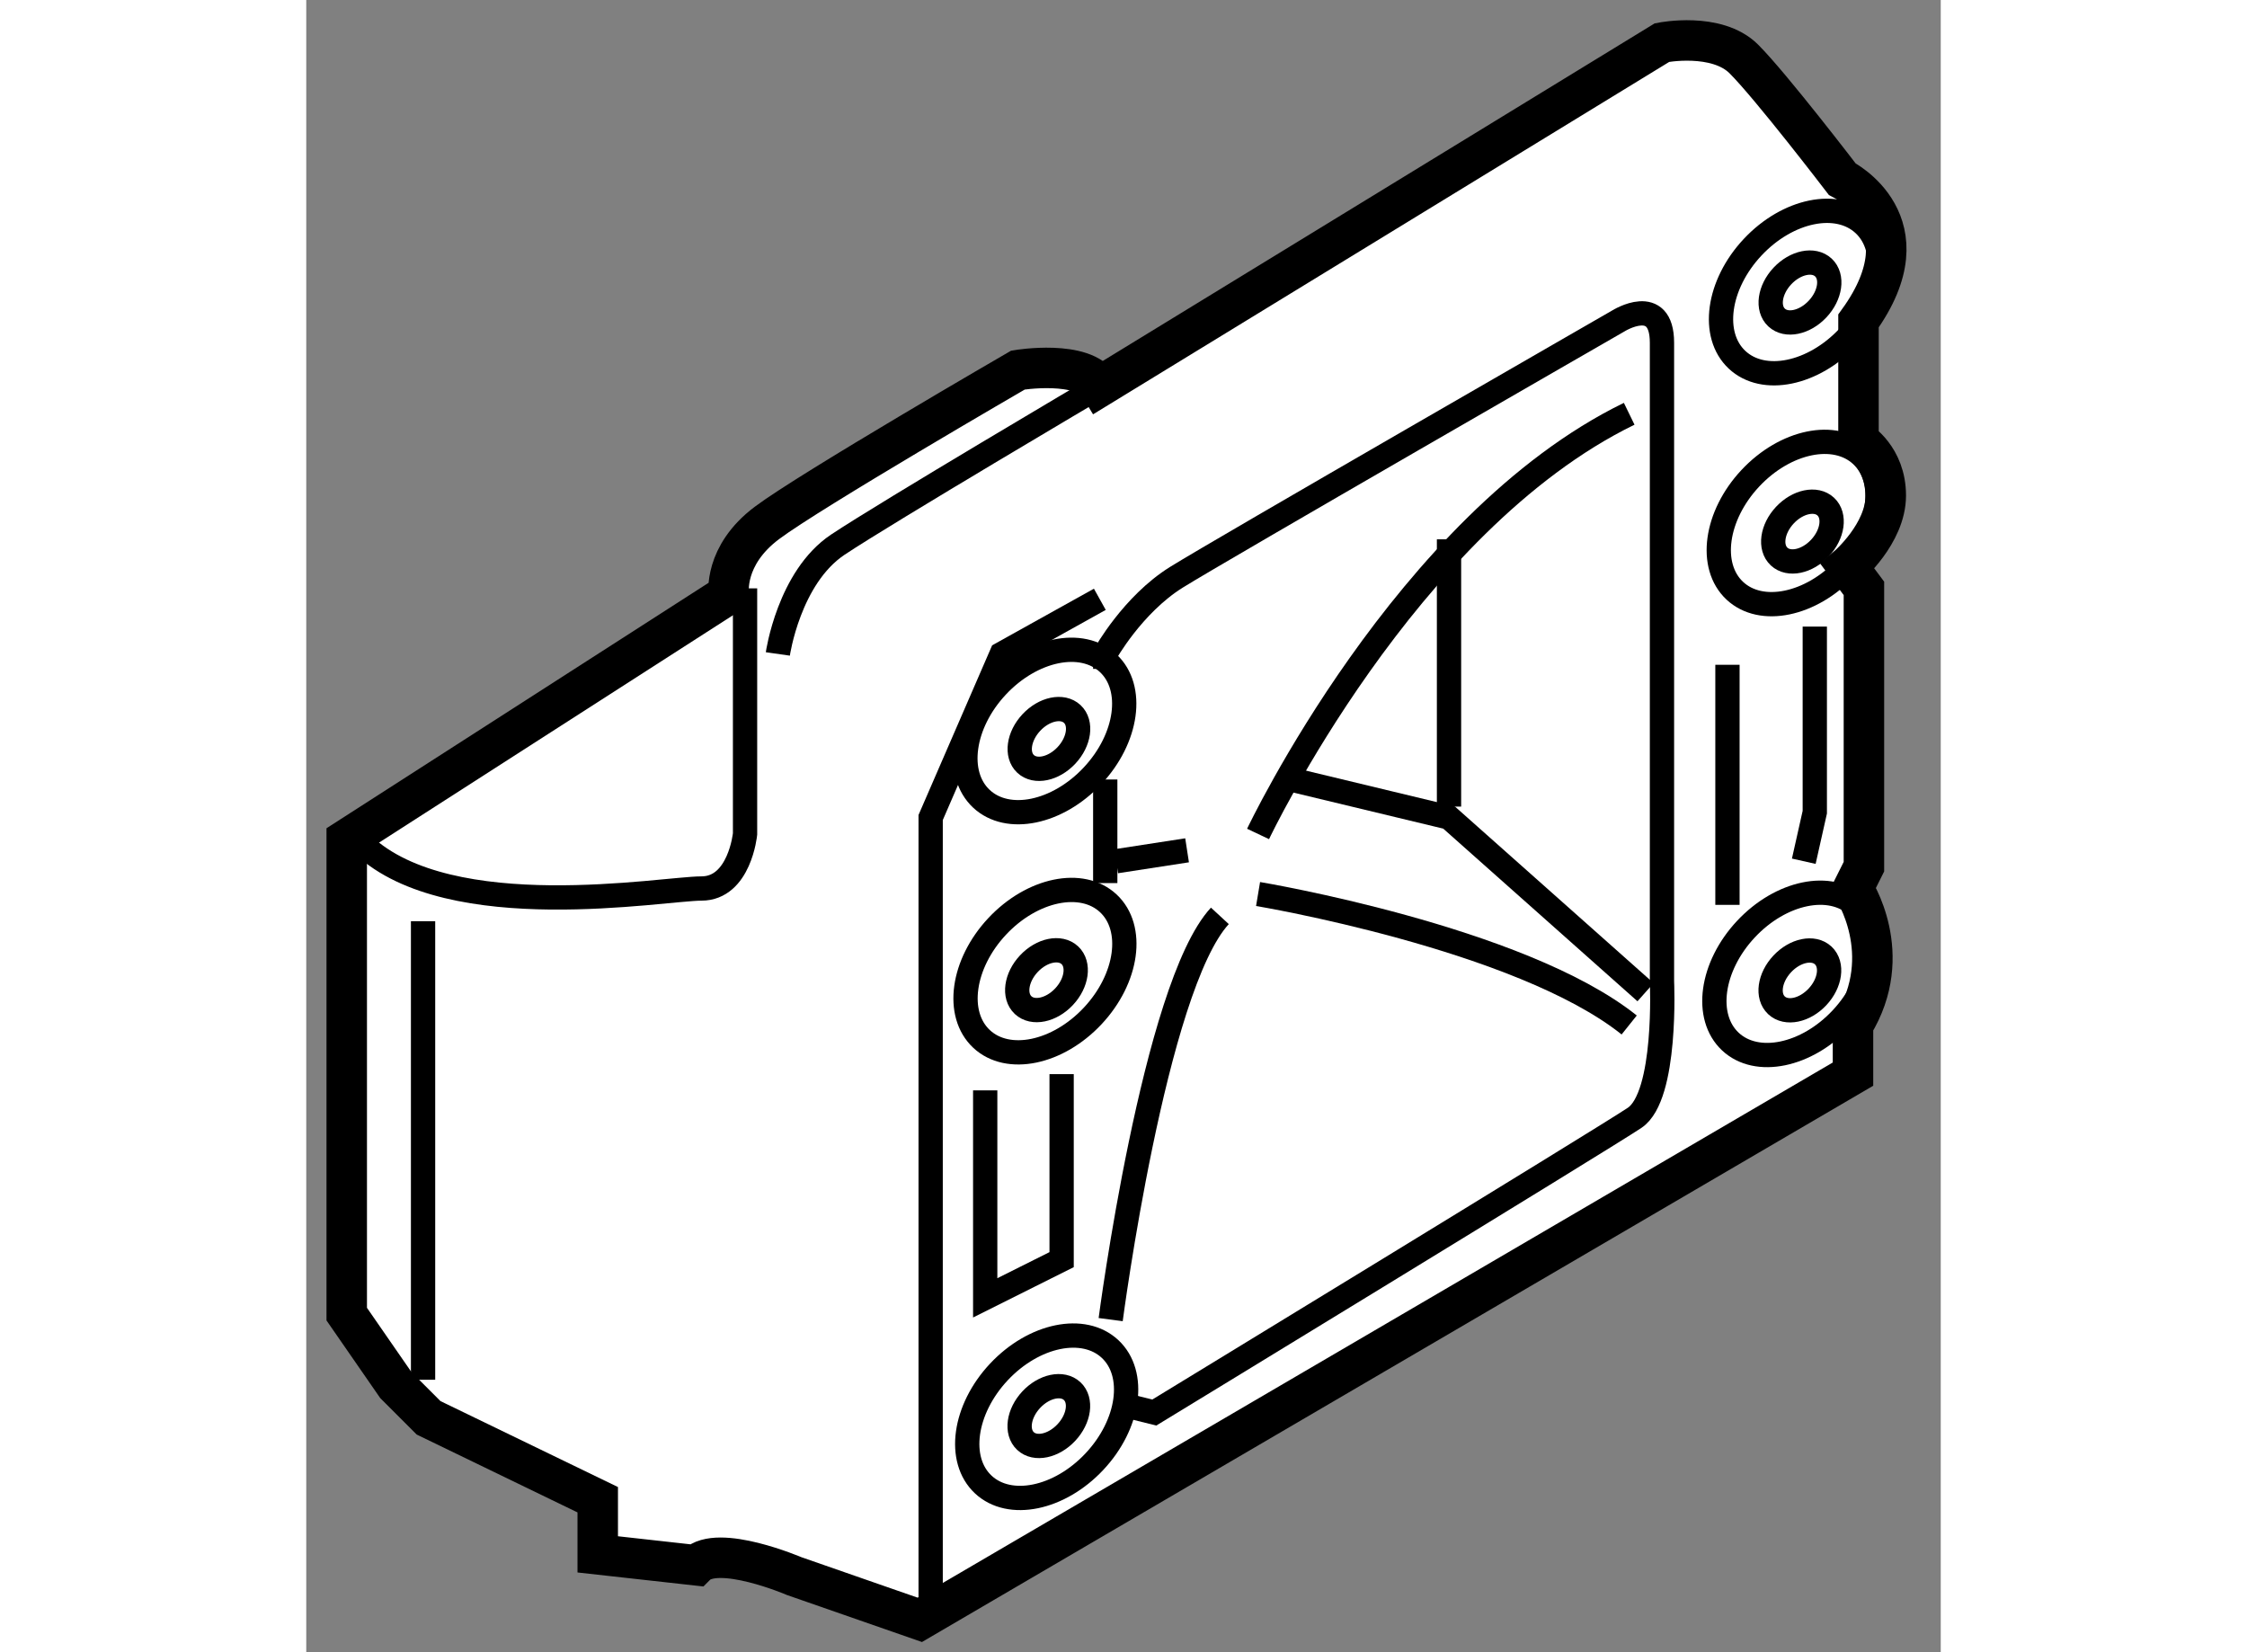 <?xml version="1.0" encoding="utf-8"?>
<!-- Generator: Adobe Illustrator 15.1.0, SVG Export Plug-In . SVG Version: 6.00 Build 0)  -->
<!DOCTYPE svg PUBLIC "-//W3C//DTD SVG 1.1//EN" "http://www.w3.org/Graphics/SVG/1.1/DTD/svg11.dtd">
<svg version="1.1" xmlns="http://www.w3.org/2000/svg" xmlns:xlink="http://www.w3.org/1999/xlink" x="0px" y="0px" width="244.8px"
	 height="180px" viewBox="137.584 20.016 20.193 20.412" enable-background="new 0 0 244.8 180" xml:space="preserve">
	
<rect x="137.584" y="20.016" width="20.193" height="20.412" fill="#808080" stroke="none"/>
	
<g><path fill="#FFFFFF" stroke="#000000" stroke-width="0.5" d="M142.804,27.353c0,0-0.068-0.473,0.472-0.877
				c0.539-0.404,3.101-1.888,3.101-1.888s0.81-0.135,1.012,0.202l6.945-4.248c0,0,0.674-0.134,1.011,0.203s1.214,1.483,1.214,1.483
				s1.078,0.539,0.202,1.753v1.483c0,0,0.337,0.202,0.337,0.674s-0.472,0.876-0.472,0.876l0.202,0.271v3.438l-0.135,0.27
				c0,0,0.539,0.809,0,1.686v0.607l-11.529,6.742l-1.551-0.54c0,0-0.944-0.404-1.214-0.134l-1.214-0.135v-0.675l-2.09-1.012
				l-0.404-0.404l-0.607-0.877v-5.866L142.804,27.353z"></path><path fill="none" stroke="#000000" stroke-width="0.3" d="M143.005,27.285v3.034c0,0-0.066,0.674-0.539,0.674
				s-3.102,0.473-4.18-0.539"></path><path fill="none" stroke="#000000" stroke-width="0.3" d="M143.41,28.095c0,0,0.135-0.945,0.741-1.35
				c0.607-0.404,3.236-1.955,3.236-1.955"></path><polyline fill="none" stroke="#000000" stroke-width="0.3" points="145.298,39.894 145.298,30.116 146.175,28.095 147.388,27.42 
						"></polyline><path fill="none" stroke="#000000" stroke-width="0.3" d="M147.455,28.28v-0.186c0,0,0.337-0.607,0.877-0.945
				c0.539-0.336,5.462-3.168,5.462-3.168s0.539-0.338,0.539,0.27s0,7.889,0,7.889s0.066,1.416-0.338,1.686s-5.934,3.641-5.934,3.641
				l-0.27-0.067"></path><line fill="none" stroke="#000000" stroke-width="0.3" x1="147.455" y1="30.926" x2="147.455" y2="29.646"></line><path fill="none" stroke="#000000" stroke-width="0.3" d="M147.522,36.319c0,0,0.539-4.111,1.349-4.988"></path><path fill="none" stroke="#000000" stroke-width="0.3" d="M149.343,30.319c0,0,1.82-3.844,4.585-5.191"></path><path fill="none" stroke="#000000" stroke-width="0.3" d="M149.343,31.061c0,0,3.236,0.54,4.585,1.618"></path><polyline fill="none" stroke="#000000" stroke-width="0.3" points="149.748,29.646 151.702,30.116 154.13,32.274 		"></polyline><line fill="none" stroke="#000000" stroke-width="0.3" x1="151.702" y1="29.981" x2="151.702" y2="26.679"></line><line fill="none" stroke="#000000" stroke-width="0.3" x1="139.027" y1="31.397" x2="139.027" y2="37.062"></line><ellipse transform="matrix(0.73 0.683 -0.683 0.73 60.276 -99.451)" fill="none" stroke="#000000" stroke-width="0.3" cx="155.994" cy="26.554" rx="0.809" ry="1.146"></ellipse><ellipse transform="matrix(0.731 0.683 -0.683 0.731 60.173 -99.373)" fill="none" stroke="#000000" stroke-width="0.3" cx="155.995" cy="26.555" rx="0.297" ry="0.422"></ellipse><ellipse transform="matrix(0.73 0.684 -0.684 0.73 58.303 -100.295)" fill="none" stroke="#000000" stroke-width="0.3" cx="155.994" cy="23.588" rx="0.81" ry="1.146"></ellipse><ellipse transform="matrix(0.73 0.684 -0.684 0.73 58.296 -100.29)" fill="none" stroke="#000000" stroke-width="0.3" cx="155.995" cy="23.588" rx="0.298" ry="0.423"></ellipse><ellipse transform="matrix(0.73 0.683 -0.683 0.73 63.998 -97.917)" fill="none" stroke="#000000" stroke-width="0.3" cx="155.994" cy="32.083" rx="0.809" ry="1.146"></ellipse><ellipse transform="matrix(0.73 0.684 -0.684 0.73 64.105 -97.993)" fill="none" stroke="#000000" stroke-width="0.3" cx="155.995" cy="32.083" rx="0.298" ry="0.422"></ellipse><ellipse transform="matrix(0.73 0.683 -0.683 0.73 61.539 -91.596)" fill="none" stroke="#000000" stroke-width="0.3" cx="146.69" cy="32.083" rx="0.809" ry="1.147"></ellipse><ellipse transform="matrix(0.73 0.684 -0.684 0.73 61.59 -91.631)" fill="none" stroke="#000000" stroke-width="0.3" cx="146.69" cy="32.083" rx="0.298" ry="0.422"></ellipse><ellipse transform="matrix(0.73 0.684 -0.684 0.73 65.282 -90.175)" fill="none" stroke="#000000" stroke-width="0.3" cx="146.69" cy="37.477" rx="0.809" ry="1.146"></ellipse><ellipse transform="matrix(0.731 0.683 -0.683 0.731 65.125 -90.075)" fill="none" stroke="#000000" stroke-width="0.3" cx="146.69" cy="37.478" rx="0.297" ry="0.422"></ellipse><ellipse transform="matrix(0.73 0.683 -0.683 0.73 59.511 -92.397)" fill="none" stroke="#000000" stroke-width="0.3" cx="146.69" cy="29.116" rx="0.809" ry="1.147"></ellipse><ellipse transform="matrix(0.731 0.683 -0.683 0.731 59.415 -92.328)" fill="none" stroke="#000000" stroke-width="0.3" cx="146.69" cy="29.116" rx="0.297" ry="0.422"></ellipse><line fill="none" stroke="#000000" stroke-width="0.3" x1="155.142" y1="28.229" x2="155.142" y2="31.195"></line><polyline fill="none" stroke="#000000" stroke-width="0.3" points="156.085,30.656 156.221,30.05 156.221,27.757 		"></polyline><polyline fill="none" stroke="#000000" stroke-width="0.3" points="145.972,33.487 145.972,36.05 146.916,35.578 146.916,33.286 
						"></polyline><line fill="none" stroke="#000000" stroke-width="0.3" x1="147.59" y1="30.656" x2="148.466" y2="30.521"></line></g>


</svg>